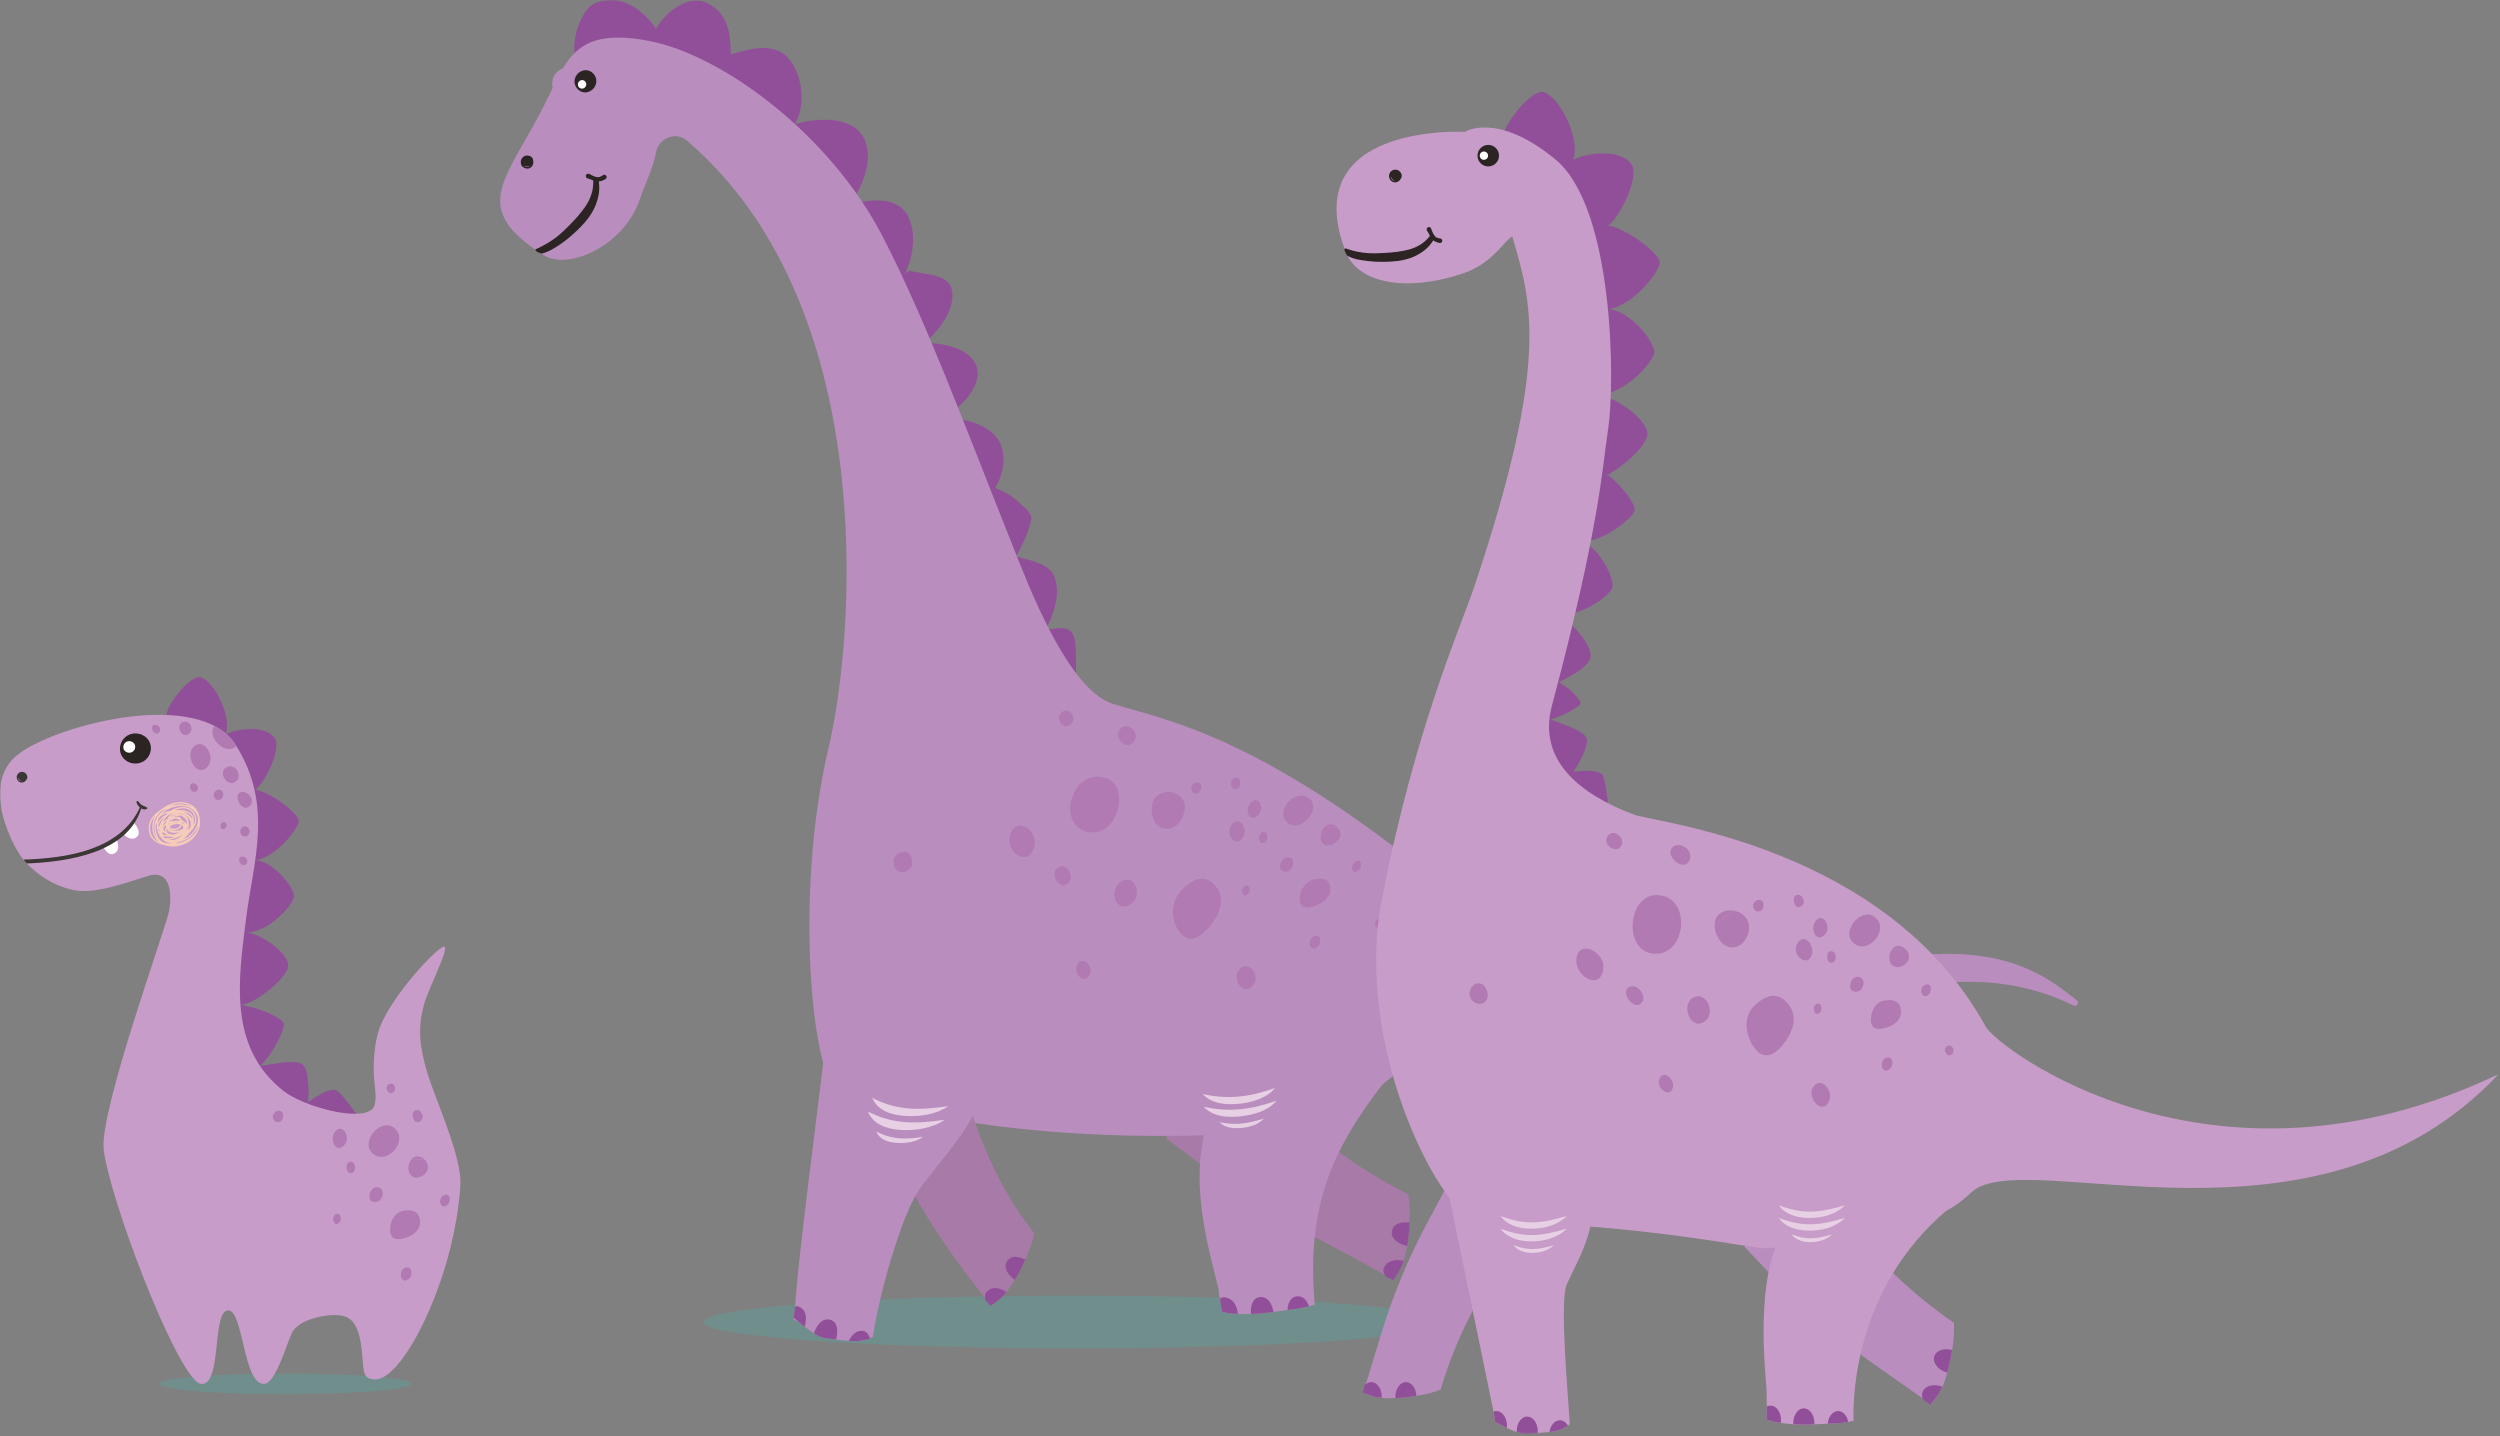 <svg width="813" height="467" viewBox="0 0 813 467" fill="none" xmlns="http://www.w3.org/2000/svg">
<rect x="0" y="0" width="813" height="467" fill="#808080" stroke="none"/>
<g clip-path="url(#clip0_1022_144)">
<path d="M638.819 345.68C629.449 345.37 620.219 345.15 610.849 345.49C609.279 345.55 609.279 346.71 610.849 346.77C620.219 347.11 629.439 346.89 638.819 346.58C639.929 346.54 639.929 345.71 638.819 345.68Z" fill="#9DD2CF"/>
<mask id="mask0_1022_144" style="mask-type:luminance" maskUnits="userSpaceOnUse" x="0" y="0" width="813" height="467">
<path d="M812.53 0H0V466.37H812.53V0Z" fill="white"/>
</mask>
<g mask="url(#mask0_1022_144)">
<path opacity="0.3" d="M92.791 453.39C115.391 453.39 133.721 451.88 133.721 450.02C133.721 448.16 115.391 446.65 92.791 446.65C70.191 446.65 51.861 448.16 51.861 450.02C51.861 451.88 70.191 453.39 92.791 453.39Z" fill="#4CB2A9"/>
<path d="M109.45 354.61C107.51 353.75 103.62 355.9 100.17 358.49C100.6 355.25 100.39 347.91 98.44 346.19C96.5 344.46 89.16 345.97 84.63 346.62C88.95 342.52 93.05 334.1 92.18 332.59C91.32 331.08 86.14 328.27 78.37 326.76C82.9 326.54 92.83 318.56 93.69 314.46C94.55 310.36 84.63 303.45 80.09 303.24C87.43 303.24 95.41 294.17 95.63 291.58C95.85 288.99 89.37 280.36 83.11 279.71C89.37 279.06 97.14 269.57 97.14 266.98C97.14 264.39 87.43 257.27 82.89 256.84C85.91 255.11 91.31 244.11 89.58 240.44C88.15 237.41 81.59 235.48 73.39 238.71C75.33 233.75 70.58 222.74 65.62 220.36C62.29 218.77 54.18 229.21 54.18 232.45C54.18 232.45 82.02 241.52 78.79 273.03C75.55 304.54 68.82 347.37 90.88 357.64C106.64 364.98 115.92 362.39 115.92 362.39C114.84 360.66 110.69 355.17 109.44 354.62H109.45V354.61Z" fill="#914F99"/>
<path d="M6.12 245.11C19.36 235.33 64.99 223.83 76.63 242.23C89 261.8 82.43 279.88 80.09 298.23C77.5 318.56 74.08 340.56 92.24 354.81C98.51 359.73 116.63 364.83 121.06 360.68C122.58 359.26 122.16 355.33 121.81 352.46C121.14 347.05 121.61 339.16 123.54 334.06C127.56 323.4 143.07 307.05 144.54 307.86C146.01 308.67 139.36 321.39 137.92 326.57C135.73 334.46 136.53 340.35 138.75 348.18C140.55 354.53 146.27 367.29 148.67 377.14C149.42 380.24 149.85 383.05 149.72 385.28C147.99 414.92 131.34 448.59 122.09 448.59C118.64 448.59 118.35 446.86 118.06 443.7C117.63 438.93 117.43 429.92 112.31 428.16C107.94 426.65 98.03 428.71 95.33 432.77C93.6 435.36 89.86 450.04 85.83 450.04C78.92 450.04 79.21 425.58 74.03 426.15C68.85 426.73 72.3 450.61 65.4 450.04C58.84 449.49 38.54 398.11 34.28 377.15C34.05 376.03 33.87 375 33.74 374.07C32.02 361.82 54.17 301.26 55.04 296.08C55.9 290.9 55.62 282.55 48.13 284.86C40.82 287.11 30.57 290.9 23.96 289.46C17.34 288.02 12.74 284.86 8.42 280.54C4.67 276.79 -7.12 254.93 6.12 245.14V245.11Z" fill="#C89CC8"/>
<path d="M7.26 251.01C6.51 250.96 5.85 251.38 5.56 252.07C5.26 252.79 5.46 253.59 6.05 254.11C6.34 254.36 6.7 254.49 7.07 254.49C7.37 254.49 7.67 254.41 7.94 254.24C8.22 254.07 8.43 253.83 8.58 253.57C8.83 253.28 8.94 252.91 8.88 252.5C8.79 251.83 8.19 251.07 7.26 251.01ZM6.34 253.78C6 253.49 5.87 253.13 5.86 252.8C5.97 253.13 6.17 253.45 6.44 253.69C6.65 253.87 6.88 254 7.12 254.06C6.87 254.06 6.59 254 6.35 253.78H6.34Z" fill="#3B3735"/>
<path d="M65.04 267.37C65.06 266.57 64.96 265.85 64.74 265.2C64.74 265.17 64.74 265.13 64.72 265.1C64.26 263.1 62.69 261.61 60.41 261.03C58.17 260.46 55.24 261.17 52.93 262.83C52.69 263.01 52.45 263.19 52.23 263.38C50.04 264.7 48.46 266.68 48.37 269.01C48.29 271.23 49.2 272.94 51.01 273.96C51.71 274.36 52.53 274.64 53.4 274.8C54.26 275.12 55.2 275.28 56.18 275.28C57.67 275.28 59.24 274.91 60.65 274.17C62.36 273.27 63.63 271.95 64.35 270.37C64.84 269.46 65.08 268.46 65.03 267.42V267.38H65.04V267.37ZM64.42 266.15C64.49 268.13 63.44 270.25 61.53 271.85C61.01 272.29 60.28 272.67 59.47 272.98C59.92 272.64 60.34 272.27 60.7 271.89C60.98 271.59 61.23 271.29 61.44 270.99C63.35 269.22 64.2 267.17 63.7 265.49C63.07 263.33 61.23 262.21 58.78 262.48C57.68 262.6 56.52 263.02 55.5 263.65C54.38 263.85 53.31 264.2 52.47 264.72C53.96 263.25 56.14 262.29 58.29 262.12C60.83 261.92 63.64 262.91 64.41 266.16H64.42V266.15ZM52.04 268.06C51.93 268.36 51.84 268.68 51.79 269.01C51.67 268.84 51.57 268.67 51.49 268.49C51.54 268.24 51.61 267.99 51.71 267.75C52 267.06 52.54 266.42 53.23 265.9C53.18 265.99 53.12 266.08 53.08 266.18C52.64 266.76 52.28 267.4 52.04 268.06ZM52.55 267.94C52.55 267.94 52.55 268.05 52.55 268.1V268.18C52.49 268.3 52.44 268.42 52.4 268.54C52.3 268.83 52.23 269.15 52.2 269.47C52.2 269.47 52.2 269.47 52.19 269.47C52.23 269.07 52.32 268.65 52.48 268.22C52.51 268.13 52.55 268.05 52.58 267.96H52.56L52.55 267.94ZM62.95 267.34C63.02 266.97 63.03 266.6 62.99 266.25C62.88 265.31 62.29 264.09 60.12 263.63C59.23 263.44 58.02 263.38 56.76 263.49C57.44 263.19 58.15 262.99 58.84 262.91C59.91 262.79 62.47 262.81 63.3 265.61C63.56 266.5 63.4 267.52 62.85 268.54C62.92 268.39 62.96 268.24 62.99 268.09C63.03 267.84 63.01 267.6 62.96 267.35H62.95V267.34ZM62.26 269.4C62.36 269.29 62.45 269.18 62.53 269.07C62.44 269.21 62.34 269.35 62.23 269.49C62.23 269.46 62.25 269.43 62.26 269.39V269.4ZM62.19 266.64C62.19 266.64 62.18 266.61 62.17 266.6C62.32 266.84 62.44 267.09 62.5 267.33C62.48 267.41 62.46 267.5 62.44 267.58C62.4 267.26 62.31 266.94 62.18 266.64H62.19ZM59.73 263.99C59.84 264.01 59.94 264.03 60.03 264.05C61.57 264.37 62.43 265.13 62.56 266.3C62.56 266.34 62.56 266.39 62.57 266.44C61.94 265.38 60.71 264.45 59.72 264H59.73V263.99ZM58.87 264.14C58.48 264.07 58.07 264.03 57.64 264.03H57.44C57.91 263.99 58.39 264.02 58.87 264.14ZM57.63 264.46C59.63 264.46 61.15 265.32 61.78 266.81C62.04 267.43 62.1 268.11 61.96 268.8C61.85 269.01 61.73 269.23 61.6 269.44C61.44 269.6 61.25 269.75 61.05 269.91C61.49 268.79 61.45 267.88 61.24 267.18C61.19 265.9 60.52 265.08 59.31 264.86C59.2 264.84 59.09 264.83 58.97 264.82C58.11 264.47 57.14 264.39 56.29 264.65C55.44 264.91 54.82 265.45 54.48 266.21C53.94 266.57 53.46 266.97 53.08 267.39C53.17 267.03 53.31 266.68 53.49 266.35C53.92 265.81 54.43 265.33 55 264.95C55.82 264.64 56.73 264.47 57.64 264.47H57.63V264.46ZM59.77 267.17C59.69 267.09 59.61 267 59.52 266.92C59.34 266.76 59.14 266.6 58.91 266.46C58.9 266.43 58.89 266.4 58.88 266.37C58.8 265.98 58.55 265.72 58.17 265.63C57.83 265.54 57.4 265.59 56.96 265.71C56.82 265.69 56.68 265.67 56.55 265.66C57.36 265.37 58.18 265.21 58.88 265.25C59.38 265.46 59.84 265.78 60.19 266.18C60.48 266.5 60.68 266.87 60.81 267.26V267.43C60.81 267.61 60.77 267.79 60.7 267.97C60.55 267.69 60.28 267.39 59.77 267.16V267.17ZM59.95 268.27C59.95 268.27 59.95 268.26 59.94 268.25C59.8 268.02 59.57 267.86 59.27 267.74C59.23 267.7 59.18 267.67 59.13 267.63V267.48C59.26 267.52 59.38 267.57 59.5 267.63C59.57 267.66 59.63 267.7 59.69 267.74C59.8 267.9 59.9 268.08 59.96 268.27H59.95ZM55.51 266.23C55.61 266.19 55.72 266.16 55.84 266.13C55.47 266.3 55.14 266.49 54.88 266.65C55.05 266.46 55.26 266.32 55.51 266.22V266.23ZM55.32 265.73C55.61 265.43 55.97 265.21 56.41 265.07C56.71 264.98 57.03 264.93 57.35 264.93H57.5C56.77 265.08 56.02 265.36 55.31 265.72H55.32V265.73ZM57.01 266.14C57.55 266.24 58.09 266.46 58.55 266.74C58.57 266.8 58.58 266.86 58.6 266.92H58.44C57.92 266.86 57.34 266.88 56.77 266.95C56.08 266.93 55.38 267.04 54.8 267.23C55.12 266.98 56.13 266.41 57.02 266.15H57.01V266.14ZM57.94 267.54C57.29 267.54 56.63 267.64 56.17 267.78C56.57 267.62 56.99 267.5 57.41 267.42C57.59 267.45 57.77 267.49 57.94 267.53V267.54ZM55.39 267.68C55.13 267.82 54.89 267.98 54.67 268.16C54.65 268.09 54.64 268.02 54.62 267.95C54.86 267.85 55.11 267.76 55.38 267.68H55.39ZM55.21 268.3C55.08 268.4 54.96 268.5 54.86 268.6C54.86 268.6 54.86 268.6 54.86 268.58C54.97 268.48 55.09 268.39 55.22 268.3H55.21ZM55.94 268.34C56.43 268.06 57.73 267.88 58.65 268.03C58.57 268.43 58.38 268.76 58.08 269.02C57.43 269.58 56.34 269.67 55.54 269.24C55.42 269.17 55.27 269.07 55.13 268.94C55.3 268.75 55.58 268.55 55.94 268.34ZM60.61 269.6C60.63 269.51 60.65 269.42 60.67 269.33C60.77 269.11 60.83 268.88 60.85 268.67C60.89 268.61 60.92 268.55 60.96 268.49C60.92 268.98 60.79 269.49 60.56 270.02C60.49 270.17 60.41 270.31 60.32 270.46C60.29 270.48 60.26 270.5 60.23 270.52C60.4 270.25 60.53 269.95 60.62 269.61H60.61V269.6ZM54.59 268.97C54.56 269.03 54.54 269.09 54.52 269.15C54.5 269.1 54.49 269.05 54.47 269C54.49 268.97 54.51 268.95 54.53 268.92H54.54C54.54 268.92 54.57 268.95 54.58 268.97H54.59ZM53.9 270.7C53.53 270.34 53.24 269.89 53.08 269.33C53.22 269.04 53.39 268.76 53.6 268.51C53.7 268.43 53.82 268.35 53.95 268.28C53.95 268.51 53.97 268.72 54.01 268.92C53.68 269.48 53.64 270.09 53.89 270.7H53.9ZM54 267.59C54 267.59 53.9 267.65 53.86 267.69C53.66 267.84 53.47 268.02 53.3 268.21C53.17 268.32 53.05 268.43 52.96 268.54V268.29C53.22 267.83 53.65 267.37 54.19 266.95C54.11 267.14 54.05 267.35 54.01 267.59H54ZM53.94 264.96C52.73 265.6 51.77 266.52 51.32 267.58C51.31 267.61 51.29 267.64 51.28 267.67C51.21 266.85 51.48 266.14 52.1 265.56C52.73 264.97 53.64 264.56 54.64 264.29C54.39 264.5 54.16 264.72 53.94 264.96ZM51.86 270.84C51.6 270.3 51.46 269.77 51.44 269.25C51.53 269.37 51.62 269.5 51.73 269.61C51.71 270.02 51.76 270.44 51.87 270.84H51.86ZM52.95 270.14C52.95 270.14 52.88 270.09 52.84 270.06C52.84 270.03 52.85 270 52.86 269.96C52.89 270.02 52.92 270.08 52.95 270.14ZM52.77 270.54C53.03 270.72 53.31 270.9 53.62 271.06C53.65 271.08 53.69 271.1 53.72 271.11C53.99 271.35 54.29 271.55 54.6 271.71C53.82 271.69 53.14 271.49 52.79 271.12C52.79 271.09 52.79 271.06 52.78 271.03C52.76 270.87 52.76 270.7 52.78 270.54H52.77ZM55.54 272.08C55.65 272.1 55.75 272.12 55.87 272.13C55.91 272.13 55.94 272.14 55.98 272.15C56.21 272.19 56.44 272.21 56.68 272.21C55.72 272.52 54.81 272.67 54.15 272.55C54.05 272.53 53.95 272.59 53.91 272.68C53.63 272.53 53.39 272.35 53.17 272.16C53.09 272.04 53.02 271.9 52.96 271.76C53.63 272.11 54.59 272.19 55.54 272.07V272.08ZM56.42 271.46C55.84 271.42 55.21 271.27 54.57 271.02C54.2 270.5 54.08 270 54.21 269.53C54.4 269.93 54.67 270.19 54.92 270.37C55.86 271.02 57.27 270.9 58.43 270.47C58.08 270.69 57.71 270.89 57.41 271.04L57.26 271.12C56.99 271.26 56.7 271.38 56.4 271.47H56.42V271.46ZM59.14 270.51C59.14 270.51 59.11 270.55 59.09 270.57C58.76 270.83 58.39 271.06 58.04 271.23C57.97 271.27 57.89 271.3 57.81 271.32C58.23 271.1 58.72 270.83 59.14 270.51ZM58.87 269.81C58.73 269.88 58.58 269.95 58.44 270.01C58.03 270.1 57.57 270.14 57.15 270.14C56.02 270.13 55.05 269.81 54.95 269.42V269.35C55.07 269.46 55.21 269.55 55.36 269.63C56.32 270.15 57.59 270.04 58.38 269.36C58.64 269.14 58.96 268.76 59.09 268.16C59.43 268.48 59.6 268.89 59.59 269.38C59.38 269.54 59.14 269.68 58.88 269.82H58.87V269.81ZM60.3 261.45C61.17 261.67 61.92 262.03 62.54 262.5C61.59 261.95 60.39 261.63 58.98 261.59H58.64C57.38 261.59 56.08 261.8 54.84 262.2C56.68 261.34 58.68 261.04 60.29 261.45H60.3ZM52.36 263.84C52.94 263.48 53.57 263.16 54.23 262.9C51.8 264.24 50 266.54 50.19 269.28C50.29 270.76 50.64 271.84 51.09 272.63C50.36 271.68 49.82 270.29 49.97 268.25C50.08 266.69 50.94 265.13 52.36 263.85V263.84ZM51.23 273.59C49.57 272.65 48.74 271.07 48.81 269.02C48.86 267.61 49.53 266.33 50.58 265.25C49.97 266.19 49.61 267.2 49.54 268.21C49.33 271.15 50.47 272.84 51.63 273.79C51.49 273.72 51.36 273.66 51.23 273.58V273.59ZM53.38 274.04C51.75 273.46 50.8 271.8 50.62 269.25C50.57 268.59 50.65 267.96 50.84 267.36C50.84 267.55 50.85 267.75 50.88 267.95C50.91 268.15 50.97 268.34 51.05 268.54C50.88 269.71 51.21 271.26 52.94 273.07C53.59 273.74 54.41 274.09 55.35 274.1C55.59 274.12 55.85 274.13 56.11 274.12C55.17 274.34 54.22 274.35 53.38 274.05V274.04ZM54.73 273.03C56.07 273 57.9 272.33 59.47 271.47C58.81 272.1 57.96 272.65 57.07 272.98C56.22 273.19 55.42 273.21 54.74 273.03H54.73ZM59.45 272.44C59.37 272.5 59.28 272.56 59.2 272.62C59.27 272.57 59.34 272.52 59.42 272.46C59.42 272.46 59.44 272.45 59.46 272.44H59.45ZM58.16 273.29C58.07 273.34 57.98 273.4 57.89 273.45H57.85C57.95 273.4 58.06 273.34 58.16 273.28V273.29ZM57.45 274.76C58.42 274.58 59.39 274.28 60.29 273.87C59.38 274.32 58.41 274.62 57.45 274.76ZM63.97 270.16C63.45 271.13 62.61 272 61.48 272.73C60.06 273.65 58.33 274.22 56.63 274.43C57.12 274.29 57.6 274.09 58.06 273.85C59.5 273.53 60.92 272.92 61.81 272.18C63.12 271.08 64.05 269.74 64.52 268.35C64.42 268.98 64.24 269.59 63.98 270.16H63.97Z" fill="#F7CDBA"/>
<path d="M33.57 275.29C34.22 276.8 35.59 278.19 36.92 277.66C39.08 276.8 38.47 274.38 37.89 272.74C36.89 273.72 35.3 274.32 33.57 275.29Z" fill="white"/>
<path d="M62.98 242.82C59.93 245.61 64.01 253.61 67.72 249.04C70.09 246.11 66.42 239.68 62.98 242.82Z" fill="#B17AB2"/>
<path d="M74.04 249.36C70.37 250.71 73.87 256.34 76.71 254.15C78.99 252.4 76.73 248.37 74.04 249.36Z" fill="#B17AB2"/>
<path d="M59.68 234.73C56.77 235.53 58.91 240.67 61.58 238.51C63.22 237.18 61.72 234.17 59.68 234.73Z" fill="#B17AB2"/>
<path d="M77.671 257.98C76.141 259.64 78.961 264.49 81.321 262C83.541 259.66 79.301 256.21 77.671 257.98Z" fill="#B17AB2"/>
<path d="M71.46 256.83C71.09 256.74 70.76 256.8 70.47 256.95C69.35 257.55 69.04 259.64 70.6 260.07C72.67 260.65 73.45 257.29 71.46 256.82V256.83Z" fill="#B17AB2"/>
<path d="M80.531 269.05C79.631 268.37 78.791 268.78 78.391 269.49C77.991 270.19 78.011 271.19 78.801 271.72C80.561 272.91 82.121 270.25 80.531 269.05Z" fill="#B17AB2"/>
<path d="M79.03 278.54C78.8 278.52 78.54 278.55 78.28 278.66C77.09 279.16 78.18 281.76 79.5 281.31C81.13 280.75 80.4 278.67 79.03 278.54Z" fill="#B17AB2"/>
<path d="M50.691 235.72C50.461 235.7 50.2 235.73 49.941 235.84C48.751 236.34 49.84 238.94 51.16 238.49C52.791 237.93 52.06 235.85 50.691 235.72Z" fill="#B17AB2"/>
<path d="M63.05 254.73C62.511 254.67 62.17 254.85 61.971 255.15C61.461 255.94 62.071 257.55 63.24 257.49C64.971 257.4 64.611 254.92 63.041 254.73H63.05Z" fill="#B17AB2"/>
<path d="M72.089 267.71C72.089 267.71 72.039 267.76 72.009 267.79C71.119 268.75 72.219 270.37 73.309 269.3C74.289 268.34 73.289 266.61 72.089 267.72V267.71Z" fill="#B17AB2"/>
<path d="M40.15 271.21C41.19 272.48 43.13 273.25 44.26 272.37C46.09 270.94 44.61 268.98 43.6 267.56C42.91 268.78 41.55 269.79 40.16 271.2H40.15V271.21Z" fill="white"/>
<path d="M88.76 362.76C88.46 364.24 90.049 365.63 91.359 364.58C91.51 364.46 91.639 364.3 91.749 364.11C92.159 363.39 92.29 362.27 91.799 361.71C90.799 360.56 89.019 361.48 88.76 362.76Z" fill="#B17AB2"/>
<path d="M121.85 375.6C126.29 378.35 132.11 371.43 128.96 367.57C124.45 362.03 116.01 371.99 121.85 375.6Z" fill="#B17AB2"/>
<path d="M135.341 376.09C134.691 376.18 134.141 376.58 133.721 377.12H138.131C137.391 376.38 136.361 375.94 135.341 376.09Z" fill="#B17AB2"/>
<path d="M108.74 368.31C107.15 370.71 109.28 375.36 112.03 372.31C114.34 369.75 111.12 364.72 108.74 368.31Z" fill="#B17AB2"/>
<path d="M134.84 361.19C133.35 362.13 134.71 366.35 136.86 364.52C138.42 363.19 136.59 360.09 134.84 361.19Z" fill="#B17AB2"/>
<path d="M126.741 352.44C124.701 353.02 126.111 356.45 127.831 355.3C129.091 354.46 128.391 351.96 126.741 352.44Z" fill="#B17AB2"/>
<path d="M69.721 236.07C69.601 236.23 69.481 236.41 69.381 236.61C67.591 240.29 73.551 245.75 76.811 242.72C76.841 242.7 76.851 242.67 76.881 242.65C76.801 242.51 76.711 242.38 76.631 242.24C74.961 239.6 72.591 237.58 69.721 236.08V236.07Z" fill="#B17AB2"/>
<path d="M46.291 261.89C45.701 261.58 45.361 261.04 44.931 260.56C44.751 260.35 44.371 260.51 44.381 260.79C44.411 261.38 44.881 262.09 45.491 262.59C39.121 276.6 21.471 279.1 7.611 279.55C7.911 279.94 8.191 280.26 8.441 280.51L8.731 280.8C22.041 280.26 41.481 277.46 45.921 262.9C46.561 263.28 47.271 263.4 47.831 262.99C47.931 262.92 47.981 262.76 47.871 262.67C47.411 262.28 46.821 262.18 46.291 261.9V261.89Z" fill="#3B3735"/>
<path d="M48.891 244.6C48.161 247.33 45.481 248.82 42.761 248.15C40.041 247.48 38.451 244.94 39.191 242.21C39.921 239.48 42.601 237.99 45.321 238.66C48.041 239.33 49.631 241.87 48.891 244.6Z" fill="#2B2422"/>
<path d="M43.9 243.37C43.62 244.42 42.59 244.99 41.54 244.73C40.49 244.47 39.88 243.49 40.17 242.45C40.45 241.4 41.48 240.83 42.53 241.09C43.58 241.35 44.19 242.32 43.9 243.37Z" fill="white"/>
<path d="M133.52 382.08C135 383.78 137.66 382.77 138.72 381.08C139.59 379.69 139.13 378.13 138.13 377.12H133.72C132.67 378.48 132.43 380.82 133.52 382.08Z" fill="#B17AB2"/>
<path d="M122.65 386.08C119.91 385.95 118.8 391.38 122.39 390.87C124.74 390.54 125.45 386.21 122.65 386.08Z" fill="#B17AB2"/>
<path d="M131.17 393.75C128.42 394.24 126.95 396.98 126.85 399.66C126.72 403.29 129.29 403.47 132.16 402.45C134.8 401.51 137 399.7 136.54 396.61C136.11 393.72 133.74 393.3 131.16 393.75H131.17Z" fill="#B17AB2"/>
<path d="M144.31 388.73C142.03 389.85 143.41 393.67 145.46 391.87C146.8 390.69 146.5 387.66 144.31 388.73Z" fill="#B17AB2"/>
<path d="M109 395.04C107.59 396.1 108.68 399.22 110.34 397.6C111.43 396.53 110.67 393.78 109 395.04Z" fill="#B17AB2"/>
<path d="M131.719 412.28C129.509 413.12 130.119 417.92 132.849 415.99C134.429 414.87 134.089 411.38 131.719 412.28Z" fill="#B17AB2"/>
<path d="M113.921 377.77C111.971 377.9 112.461 382.42 114.621 381.37C116.021 380.7 115.621 377.66 113.921 377.77Z" fill="#B17AB2"/>
<path opacity="0.3" d="M349.3 438.51C415.88 438.51 469.85 434.66 469.85 429.92C469.85 425.18 415.88 421.33 349.3 421.33C282.72 421.33 228.75 425.18 228.75 429.92C228.75 434.66 282.72 438.51 349.3 438.51Z" fill="#4CB2A9"/>
<path d="M340.04 204.61C342.7 200 344.86 193.22 343.06 188.02C341.26 182.82 334.77 182.37 330.48 180.96C332.48 177.1 334.41 173.51 335.36 169.05C335.55 168.17 335.01 166.9 334.1 165.94C333.19 164.99 331.35 163.32 330.19 162.36C329.71 161.96 328.87 161.34 328.53 161.1C328.19 160.86 328.4 161 328.21 160.87C328.02 160.74 327.75 160.59 327.58 160.5C326.63 160.01 324.98 159.27 324.22 158.91C323.46 158.55 323.06 158.36 322.63 158.16C322.2 157.95 321.99 157.86 321.81 157.77C321.63 157.68 321.77 157.75 321.75 157.74C320.4 157.38 319.32 156.77 318.23 155.93C317.8 156.42 317.05 156.1 316.82 157.1C321.49 166.53 329.25 191.98 332.6 198.23C338.95 210.09 341.42 213.75 349.93 219.42C349.84 216.13 350.2 208.69 348.98 206.38C347.09 202.79 342.71 204.87 340.02 204.62H340.04V204.61Z" fill="#914F99"/>
<path d="M248.89 38.44C259.01 50.34 276.39 79.85 288.74 94.01C289.88 94.03 290.64 93.12 291.51 92.64C291.93 92.41 292.5 92.27 292.8 91.79C296.43 86.05 298.74 76.69 295.12 70.02C291.5 63.35 281.24 64.83 275.6 67C280.48 61.83 284.84 50.6 280.36 43.97C275.87 37.34 264.55 38.56 258.4 40.39C262.06 34.89 261.26 24.38 256.36 18.9C251.46 13.42 243.09 16.07 237.7 17.68C237.47 11.13 237.12 4.45 229.74 0.88C223.64 -2.07 216.02 4.4 213.36 9.34C208.91 3.09 202.1 -2.13 193.87 0.88C188.35 2.9 185.23 15.34 187.47 19.03C212.44 12.87 229.93 16.16 248.88 38.45H248.89V38.44Z" fill="#914F99"/>
<path d="M295.781 87.97C292.951 89.85 290.381 91.68 287.631 93.43C290.281 98.05 291.761 101 293.341 106.48C298.971 126.03 303.131 146.62 312.991 164.93C313.881 164.88 315.451 165.27 316.161 165.28C316.871 165.29 317.371 165.85 317.841 165.49C323.441 161.18 327.971 152.78 325.781 145.46C323.591 138.14 313.021 135.58 306.401 136.18C311.481 133.5 319.451 126.03 317.671 119.51C315.901 112.99 305.851 111.47 300.571 111.47C305.231 107.99 311.431 99.72 309.321 93.49C307.751 88.86 299.361 89.2 295.771 87.96H295.781V87.97Z" fill="#914F99"/>
<path d="M379.26 370.27C383.26 373.15 388.91 377.56 392.5 380.12C406.09 389.79 417.86 397.26 432.68 405C438.59 408.09 446.94 412.66 453.18 416.16C454.24 414.68 455.24 413.24 455.91 411.54C457.26 408.12 457.82 404.48 458.17 400.85C458.58 396.61 458.53 392.72 458 388.4C435.76 377.06 415.99 361.75 404.54 340.02C390.45 313.26 381.24 359.61 379.25 370.26H379.26V370.27Z" fill="#A87AA7"/>
<path d="M455.931 411.56C456.151 411.07 456.341 410.51 456.441 410.05C456.461 409.94 456.191 409.95 456.081 409.93C453.661 409.54 450.861 409.93 450.001 412.48C449.631 413.59 450.211 414.23 450.631 415.12C451.481 415.51 452.301 415.91 453.141 416.3C454.171 414.77 455.191 413.23 455.931 411.54V411.56Z" fill="#914F99"/>
<path d="M458.18 400.88C458.31 399.63 458.36 398.75 458.4 397.55C456.2 397.41 453.23 397.56 452.67 400.23C452.12 402.9 454.89 404.46 457.1 405.08C457.23 405.12 457.57 405.28 457.6 405.14C457.88 403.89 458.04 402.14 458.17 400.89H458.18V400.88Z" fill="#914F99"/>
<path d="M675.391 325.33C663.941 316.16 647.961 304.03 603.751 313.83C549.291 328.52 487.331 303.56 483.171 299.91C414.101 239.23 379.061 234.34 361.921 228.9C347.061 224.18 334.121 189.48 329.401 177.67C313.751 138.48 301.201 104.31 287.011 76.85C269.901 43.74 235.081 18.01 211.271 13.35C187.461 8.7 184.461 19.1 177.971 32.27C165.011 58.56 151.761 67.12 176.841 83.01C184.781 88.04 203.171 79.95 208.181 64.48C210.281 58.68 212.491 54.15 213.311 49.59C214.131 45.03 219.661 42.58 223.261 45.64C285.431 98.6 278.611 204.52 269.331 243.78C258.141 291.16 264.071 352.43 273.081 355.29C312.531 367.8 355.501 369.85 385.821 369.33C416.151 368.81 415.661 365.88 441.931 355.62C450.421 352.3 443.321 357.61 461.291 343.35C491.051 319.74 533.291 358.35 610.371 324.75C610.321 324.66 642.081 311.12 674.301 326.97C675.381 327.5 676.321 326.07 675.381 325.32H675.391V325.33Z" fill="#BA8DBF"/>
<path d="M280.221 352.16C282.471 356.4 285.201 363.15 286.901 367.1C293.331 382.01 299.541 393.57 308.851 406.84C312.561 412.13 317.941 419.19 322.261 424.56C323.701 423.57 325.081 422.63 326.281 421.34C328.681 418.73 330.451 415.66 332.061 412.51C333.951 408.83 335.301 405.19 336.411 401.15C319.891 380.24 312.961 355.53 308.361 330.04C302.701 298.65 284.801 341.62 280.221 352.17V352.16Z" fill="#A87AA7"/>
<path d="M269.91 435.35C272.35 435.61 275.02 436.12 277.43 436.14C279.84 436.16 281.45 436.05 283.87 434.71C285.69 421.74 293.28 394.11 299.65 385.79C313.18 368.11 322.17 360.5 320.42 340.64C318.67 320.78 310.47 294.02 296.95 299.58C283.43 305.15 272.63 311.96 267.91 344.11C265.51 363.84 259.85 407.52 258.79 421.78C257.74 436.04 258.74 420.51 258.07 429.09C261.03 430.33 263.69 433.63 267.14 434.86C267.98 435.16 268.99 435.25 269.91 435.35Z" fill="#BA8DBF"/>
<path d="M427.501 320.68C414.701 302.75 404.051 313.88 390.361 322.62C380.681 333.51 379.951 344.22 383.281 358.72C383.511 359.71 393.961 361.79 393.471 363.06C386.671 380.75 391.631 400.82 395.591 416.49C397.081 422.38 395.871 418.57 396.651 422.08C397.171 424.43 396.991 424.49 397.441 426.62C397.961 426.67 398.551 426.88 399.111 426.96C401.411 427.26 403.751 427.37 406.061 427.32C410.831 427.23 415.521 426.41 420.211 425.81C422.741 425.49 425.191 424.89 427.521 424.33C425.161 394.74 431.161 376 450.631 351.31C459.031 340.67 431.881 326.78 427.521 320.67H427.501V320.68Z" fill="#BA8DBF"/>
<path d="M195.42 19.25C197.87 22.07 197.53 26.11 194.78 28.59C192.03 31.08 188.07 30.94 185.62 28.12C183.17 25.3 183.52 21.26 186.26 18.78C189.01 16.29 192.97 16.43 195.42 19.25Z" fill="#BA8DBF"/>
<path d="M189.83 24.65C192 27.16 192.77 31.05 190.11 33.47C187.44 35.88 183.73 34.64 181.56 32.13C179.39 29.63 178.62 25.72 181.29 23.31C183.96 20.9 187.66 22.14 189.84 24.65H189.83Z" fill="#BA8DBF"/>
<path d="M194.521 58.1C194.671 58.43 194.671 58.74 194.741 59.14C194.811 59.54 194.811 59.7 194.851 60.25C194.891 60.8 194.901 61.68 194.821 62.39C194.651 63.81 194.271 65.26 193.731 66.63C193.601 66.97 193.471 67.28 193.291 67.64C193.111 68 193.041 68.17 192.781 68.65C192.521 69.12 192.041 69.9 191.651 70.44C191.261 70.98 190.801 71.6 190.351 72.12C189.901 72.64 189.421 73.17 188.941 73.68C187.971 74.69 187.001 75.59 185.921 76.54C185.721 76.72 185.431 76.97 185.151 77.2C184.871 77.43 184.711 77.57 184.311 77.89C183.911 78.21 183.181 78.76 182.661 79.12C180.591 80.52 178.811 81.75 176.281 82.46C176.561 82.38 176.191 82.49 176.281 82.46C176.001 82.54 174.221 81.78 174.131 81.41C174.041 81.05 174.491 80.98 174.571 80.9C174.651 80.82 174.591 80.88 174.601 80.88C176.941 79.82 179.121 78.53 181.141 76.98C181.641 76.59 182.211 76.09 182.581 75.75C182.951 75.41 183.011 75.35 183.321 75.06C183.631 74.77 183.701 74.69 184.061 74.34C184.421 73.99 185.011 73.41 185.441 72.97C185.871 72.53 186.361 72.03 186.781 71.56C187.641 70.63 188.501 69.65 189.271 68.64C190.041 67.64 190.761 66.63 191.341 65.52C191.921 64.41 192.331 63.29 192.631 62.08C192.701 61.78 192.721 61.47 192.781 61.17C192.841 60.87 192.851 60.55 192.881 60.25C192.911 59.95 192.931 59.61 192.921 59.32C192.911 59.03 192.901 58.63 192.931 58.4C192.961 58.17 192.911 58.5 192.961 58.22C193.011 57.94 193.511 57.47 193.881 57.58C194.261 57.69 194.371 57.76 194.521 58.09V58.1Z" fill="#2B2422"/>
<path d="M191.661 56.58C192.041 56.81 192.481 57.03 192.871 57.2C193.261 57.37 193.661 57.51 194.031 57.59C194.401 57.68 194.721 57.61 195.041 57.53C195.361 57.44 195.891 57.09 196.041 56.99C196.191 56.89 196.081 56.97 196.081 56.96C196.501 56.72 196.861 56.8 197.151 57.15C197.441 57.5 197.191 58.02 196.971 58.2C196.751 58.38 197.071 58.15 196.821 58.3C196.571 58.45 195.801 58.8 195.441 58.89C195.081 58.98 194.901 59.02 194.571 59.02C194.241 59.02 194.091 59.02 193.711 58.93C193.331 58.84 192.771 58.63 192.361 58.45C191.951 58.27 191.531 58.15 191.091 58.02C190.651 57.9 190.471 57.55 190.511 57.1C190.561 56.65 191.131 56.46 191.381 56.48C191.631 56.5 191.571 56.55 191.651 56.57C191.731 56.59 191.671 56.57 191.671 56.57H191.661V56.58Z" fill="#2B2422"/>
<path d="M261.579 431.44C261.669 431.21 261.829 430.92 261.879 430.68C262.379 428.29 262.159 425.81 259.659 424.87C259.229 424.71 258.989 424.85 258.579 424.83C258.429 426.09 258.269 427.32 258.109 428.57C259.269 429.52 260.409 430.49 261.589 431.43H261.579V431.44Z" fill="#914F99"/>
<path d="M267.21 434.89C268.03 435.15 269.12 435.26 269.86 435.34C270.61 435.42 271.18 435.58 271.77 435.54C271.99 435.54 272 435.06 272.04 434.88C272.52 432.74 272.46 429.72 269.84 429.15C267.21 428.58 265.58 431.16 264.78 433.3C264.75 433.39 264.64 433.58 264.73 433.63C265.46 434.07 266.4 434.63 267.22 434.89H267.21Z" fill="#914F99"/>
<path d="M277.45 436.16C279.38 436.2 281.13 435.91 282.97 435.29C282.49 434.17 282.1 433.04 280.68 432.82C278.49 432.48 276.95 434.22 276 436.05C276.47 436.09 276.97 436.15 277.44 436.16H277.45Z" fill="#914F99"/>
<path d="M399.111 426.96C400.241 427.14 401.361 427.23 402.501 427.28C402.491 426.99 402.501 426.65 402.441 426.37C401.931 423.95 400.601 422 398.011 421.88C397.421 421.85 397.181 422.11 396.701 422.29C396.951 423.73 397.191 425.14 397.431 426.57C397.981 426.72 398.551 426.86 399.111 426.95V426.96Z" fill="#914F99"/>
<path d="M414.1 426.66C414.09 426.53 414.1 426.32 414.07 426.2C413.57 424.05 412.35 421.58 409.8 421.82C407.25 422.06 406.7 424.72 406.79 426.88C406.79 427 406.86 427.19 406.87 427.3C409.3 427.22 411.69 426.98 414.1 426.66Z" fill="#914F99"/>
<path d="M420.211 425.8C422.081 425.55 423.911 425.24 425.751 424.76C424.951 423.08 423.931 421.32 421.741 421.56C419.551 421.8 418.761 424.01 418.701 426C419.201 425.95 419.711 425.87 420.211 425.8Z" fill="#914F99"/>
<path d="M326.28 421.35C326.64 420.98 327.02 420.55 327.26 420.17C327.32 420.08 327.08 420 326.99 419.94C324.97 418.73 322.44 418.21 320.8 420.18C320.09 421.03 320.35 421.83 320.4 422.77C321 423.41 321.56 424.04 322.15 424.68C323.59 423.65 325.03 422.61 326.27 421.35H326.28Z" fill="#914F99"/>
<path d="M332.051 412.54C332.611 411.46 332.971 410.69 333.441 409.63C331.531 408.72 328.931 407.93 327.521 410.09C326.111 412.25 327.881 414.59 329.621 415.94C329.721 416.02 329.961 416.28 330.041 416.16C330.731 415.13 331.501 413.62 332.061 412.54H332.051Z" fill="#914F99"/>
<path d="M391.09 355.77C399.67 357.69 406.41 356.7 414.64 353.83C411.83 357.23 406.98 358.54 402.84 358.95C398.7 359.36 394.03 358.98 391.09 355.77Z" fill="#E7D0E3"/>
<path d="M391.461 359.92C400.021 361.83 406.911 360.79 415.131 357.95C412.331 361.34 407.381 362.64 403.251 363.05C399.121 363.46 394.401 363.14 391.461 359.92Z" fill="#E7D0E3"/>
<path d="M396.59 364.95C401.84 366.02 406.01 365.4 411.05 363.72C409.3 365.74 406.32 366.55 403.8 366.8C401.28 367.05 398.41 366.85 396.58 364.95H396.59Z" fill="#E7D0E3"/>
<path d="M283.631 357.02C292.001 361.33 299.221 361.04 308.331 359.73C304.421 362.57 298.481 363.22 294.041 362.88C289.601 362.54 285.421 361.13 283.631 357.02Z" fill="#E7D0E3"/>
<path d="M282.221 361.47C290.681 365.78 298.011 365.47 307.191 364.15C303.271 367.02 297.071 367.79 292.641 367.45C288.211 367.1 283.931 365.59 282.221 361.48V361.47Z" fill="#E7D0E3"/>
<path d="M284.971 367.95C290.131 370.66 294.601 370.59 300.231 369.71C297.771 371.49 294.081 371.9 291.311 371.65C288.551 371.4 286.001 370.52 284.971 367.95Z" fill="#E7D0E3"/>
<path d="M170.16 51.01C169.41 51.67 169.2 52.45 169.44 53.39C169.68 54.33 170.72 54.82 171.43 54.84C172.14 54.86 172.33 54.64 172.72 54.36C173.11 54.07 173.2 53.8 173.34 53.4C173.48 52.99 173.49 52.72 173.39 52.24C173.29 51.76 173.37 51.45 172.76 50.99C172.16 50.53 170.9 50.36 170.16 51.01ZM171.48 54.32C171.15 54.27 170.54 54.19 170.3 53.82C170.59 54.06 171.21 54.11 171.5 54.16C171.79 54.21 172.36 53.93 172.36 53.98C172.36 54.03 171.81 54.37 171.48 54.32Z" fill="#2B2422"/>
<path d="M290.69 281.37C291.36 284.05 294.85 284.38 296.34 281.91C296.5 281.64 296.61 281.19 296.65 280.84C296.79 279.56 296.21 277.5 294.94 277.16C292.35 276.47 290.01 278.69 290.68 281.37H290.69Z" fill="#B17AB2"/>
<path d="M354.76 270.69C363.75 271.49 367.63 255.49 359.58 252.99C348.04 249.41 342.96 269.65 354.76 270.69Z" fill="#B17AB2"/>
<path d="M376.23 258.85C375.26 259.62 374.88 260.77 374.58 261.93C376.8 260.51 379.04 259.1 381.27 257.68C379.39 257.42 377.76 257.63 376.23 258.85Z" fill="#B17AB2"/>
<path d="M328.301 272.34C327.341 277.41 334.521 282.12 336.321 275.39C337.841 269.74 329.731 264.77 328.301 272.34Z" fill="#B17AB2"/>
<path d="M363.9 237.72C362.33 240.73 367.39 244.66 369.15 240.44C370.43 237.38 365.76 234.16 363.9 237.72Z" fill="#B17AB2"/>
<path d="M345.14 231.8C342.76 234.43 346.7 238.12 348.69 234.97C350.15 232.66 347.06 229.68 345.14 231.8Z" fill="#B17AB2"/>
<path d="M378.2 269.37C382.27 270.39 384.97 266.45 385.31 262.95C385.59 260.08 383.7 258.54 381.28 257.68C379.02 259.12 376.8 260.47 374.58 261.96C374.27 264.76 375.19 268.61 378.2 269.37Z" fill="#B17AB2"/>
<path d="M364.671 286.62C360.201 289.29 362.831 297.7 368.081 293.74C371.511 291.15 369.141 283.94 364.671 286.62Z" fill="#B17AB2"/>
<path d="M384.45 289.25C381.09 292.53 380.44 298.27 383.06 302.29C386.62 307.73 390.61 304.73 393.76 300.79C396.91 296.85 398.57 291.96 395.14 287.98C391.71 284.01 387.81 285.96 384.45 289.24V289.25Z" fill="#B17AB2"/>
<path d="M400.32 268.46C398.23 271.91 402.66 276.27 404.51 271.62C405.72 268.57 402.41 265.02 400.32 268.46Z" fill="#B17AB2"/>
<path d="M350.19 313.99C348.9 316.92 353.07 320.65 354.53 316.55C355.49 313.85 351.72 310.52 350.19 313.99Z" fill="#B17AB2"/>
<path d="M402.78 315.68C400.33 319.45 405.63 324.79 408.08 319.41C409.5 316.29 405.23 311.91 402.78 315.68Z" fill="#B17AB2"/>
<path d="M343.871 282.24C341.141 284.3 344.961 290.29 347.711 286.86C349.491 284.64 346.601 280.18 343.871 282.24Z" fill="#B17AB2"/>
<path d="M387.451 255.96C387.061 257.36 388.311 258.68 389.761 257.79C389.921 257.69 390.081 257.49 390.191 257.33C390.581 256.73 390.951 255.55 390.461 254.99C389.441 253.85 387.851 254.57 387.461 255.96H387.451Z" fill="#B17AB2"/>
<path d="M419.001 267.78C422.951 270.68 429.331 263.64 426.291 260.19C421.931 255.26 413.811 263.97 419.001 267.78Z" fill="#B17AB2"/>
<path d="M432.24 268.09C431.33 268.23 431.08 268.66 430.49 269.19C431.99 269.14 433.47 269.12 434.94 269.02C434.21 268.35 433.14 267.95 432.23 268.09H432.24Z" fill="#B17AB2"/>
<path d="M406.451 261.41C404.631 263.69 406.531 267.87 409.221 265.06C411.481 262.7 409.161 258.01 406.451 261.41Z" fill="#B17AB2"/>
<path d="M401.18 253.06C399.37 254.21 400.58 257.77 402.67 256.19C404.18 255.04 402.99 251.91 401.18 253.06Z" fill="#B17AB2"/>
<path d="M448.041 298.93C446.321 299.62 447.351 302.71 449.191 301.52C450.541 300.66 449.761 298.23 448.041 298.93Z" fill="#B17AB2"/>
<path d="M430.09 274.15C431.75 275.95 434.31 274.41 435.36 272.91C436.41 271.41 435.9 270.25 434.97 269.01C433.46 269.12 432 269.11 430.5 269.2C429.55 270.56 428.87 272.82 430.1 274.15H430.09Z" fill="#B17AB2"/>
<path d="M418.9 278.81C416.13 278.79 414.84 283.83 418.36 283.43C420.66 283.17 421.68 278.83 418.9 278.81Z" fill="#B17AB2"/>
<path d="M427.189 286.02C424.619 286.69 422.739 289.37 422.659 292.06C422.549 295.71 425.309 295.51 427.959 294.47C430.609 293.42 432.979 291.42 432.579 288.47C432.189 285.52 429.759 285.35 427.189 286.02Z" fill="#B17AB2"/>
<path d="M440.84 280.17C438.87 281.25 439.51 284.86 441.73 283.11C443.18 281.97 442.81 279.08 440.84 280.17Z" fill="#B17AB2"/>
<path d="M404.75 288.24C403.23 289.38 404.07 292.27 405.84 290.73C407 289.72 406.27 287.09 404.75 288.24Z" fill="#B17AB2"/>
<path d="M427.351 304.44C425.081 305.48 425.551 309.86 428.351 308C429.981 306.92 429.621 303.41 427.351 304.44Z" fill="#B17AB2"/>
<path d="M410.801 270.6C408.991 270.83 408.891 274.97 411.141 274.06C412.591 273.48 412.611 270.36 410.801 270.6Z" fill="#B17AB2"/>
<path d="M193.04 24.03C194.37 25.56 194.18 27.75 192.69 29.1C191.2 30.45 189.05 30.38 187.72 28.85C186.39 27.32 186.58 25.13 188.07 23.78C189.56 22.43 191.71 22.5 193.04 24.03Z" fill="#2B2422"/>
<path d="M190.311 26.51C190.821 27.1 190.751 27.94 190.181 28.46C189.611 28.98 188.781 28.95 188.271 28.36C187.761 27.77 187.831 26.93 188.401 26.41C188.971 25.89 189.801 25.92 190.311 26.51Z" fill="white"/>
<path d="M567.32 405.52L577.62 416.29C587.35 426.45 598.04 435.64 609.55 443.73L627.9 456.63C629.03 455.29 630.13 453.92 630.97 452.4C632.65 449.33 633.56 445.62 634.26 442.21C635.08 438.23 635.62 434.2 635.41 430.19C625.66 423.51 599.02 403.29 591.49 377.17C582.22 345.01 567.32 405.53 567.32 405.53V405.52Z" fill="#BA8DBF"/>
<path d="M630.96 452.39C631.21 451.93 631.41 451.44 631.63 450.95C631.51 450.9 631.4 450.85 631.28 450.81C628.55 449.92 625.82 450.79 625.18 452.76C624.9 453.61 625.06 454.52 625.55 455.37L627.79 456.75C628.95 455.37 630.1 453.96 630.96 452.39Z" fill="#914F99"/>
<path d="M634.26 442.2C634.48 441.15 634.66 440.1 634.83 439.04C632.2 438.3 629.63 439.16 629.01 441.06C628.39 442.96 630.06 445.34 632.78 446.23C632.94 446.28 633.1 446.32 633.26 446.36C633.64 444.96 633.97 443.56 634.25 442.2H634.26Z" fill="#914F99"/>
<path d="M511.67 250.97C513.52 248.49 516.73 242.33 515.92 240C515.11 237.68 508.35 235.54 504.3 233.98C507.35 233.2 510.95 231.28 513.54 229.45C514.05 229.09 514.14 228.37 513.75 227.87C513.12 227.06 512.47 226.25 511.77 225.5C511.48 225.19 511.18 224.89 510.86 224.6C510.79 224.54 510.76 224.51 510.72 224.47C510.6 224.37 510.48 224.27 510.35 224.17C509.68 223.64 508.98 223.15 508.27 222.67C507.94 222.45 507.62 222.24 507.3 222.01C507.14 221.9 506.95 221.79 506.8 221.66C505.97 221.33 505.32 220.77 504.89 220.08C504.07 220.14 503.98 220.15 503.17 220.2C499.74 229.96 499.31 238.93 504.39 245.96C514.03 259.3 522.9 261.45 522.9 261.45C522.81 259.52 521.91 253.07 521.13 252.04C519.92 250.43 515.71 250.42 511.66 250.97H511.67Z" fill="#914F99"/>
<path d="M517.99 92.57C515.94 112.54 512.71 136.33 514.13 156.02C515.15 156.03 516.17 156.07 517.21 156.12C517.7 156.14 518.2 156.14 518.69 156.15C524.44 154.79 534.71 146.27 535.67 141.74C536.69 136.87 524.91 128.68 519.54 128.42C528.25 128.42 537.72 117.66 537.98 114.59C538.24 111.52 530.55 101.27 523.13 100.51C530.56 99.74 539.78 88.47 539.78 85.4C539.78 82.33 528.26 73.88 522.88 73.36C526.47 71.31 532.87 58.25 530.82 53.9C529.13 50.3 521.34 48.01 511.61 51.85C513.92 45.96 508.28 32.9 502.39 30.08C498.44 28.19 488.82 40.58 488.82 44.42C488.82 44.42 521.86 55.18 518.01 92.57H517.99Z" fill="#914F99"/>
<path d="M523.24 154.66C520.02 154.69 516.81 154.71 513.59 154.73C513.46 158.79 512.73 163.21 511.13 168C505.46 185.08 498.01 205.27 495.42 222.79C496.31 223 497.2 223.23 498.09 223.47C498.52 223.59 498.95 223.68 499.38 223.78C504.68 223.7 515.32 218.25 517.04 214.47C518.88 210.41 510.16 200.95 505.51 199.68C513.13 201.37 523.51 193.8 524.33 191.16C525.15 188.52 520.42 178.06 514.06 175.95C520.71 176.72 530.97 168.65 531.56 165.96C532 163.96 527.47 158.15 523.22 154.67H523.24V154.66Z" fill="#914F99"/>
<path d="M470.6 385.59L464.15 397.63C458.07 409 453.1 420.93 449.33 433.26L443.32 452.92C444.81 453.52 446.31 454.09 447.88 454.38C451.03 454.97 454.53 454.7 457.69 454.34C461.39 453.92 465.06 453.24 468.49 451.92C471.53 441.53 481.56 412.56 502.17 398.57C527.54 381.34 470.59 385.59 470.59 385.59H470.6Z" fill="#BA8DBF"/>
<path d="M812.529 349.31C718.809 394.03 649.399 340.51 645.829 333.98C613.529 275.04 538.379 267.56 531.379 264.92C513.649 258.25 499.969 247.19 504.679 229.51C520.329 170.84 520.999 152.21 522.939 139.74C525.279 124.7 524.909 67.58 505.849 51.87C486.799 36.16 476.379 42.88 476.379 42.88C476.379 42.88 421.629 39.85 437.549 81.76C441.489 92.12 457.269 95.2 475.989 88.84C485.599 85.58 489.539 77.71 491.809 76.94C498.069 98.42 504.189 117.05 479.349 191.04C475.199 203.4 459.999 237.4 449.349 292.64C439.909 341.59 469.789 397.51 481.549 397.51C533.049 397.51 571.359 406.59 574.709 405.92C578.049 405.25 604.539 406.35 623.509 397.23C629.639 394.29 632.589 395.74 641.239 387.61C658.509 372.08 753.359 412.45 812.529 349.31Z" fill="#C89CC8"/>
<path d="M498.31 466.24C500.6 466.01 502.92 465.88 505.2 465.5C507.23 465.16 508.96 464.32 510.51 463.21C510 454.39 507.06 422.99 509.53 417.63C514.78 406.24 521.23 397.24 516.55 376.85C511.87 356.46 492.54 366.48 487.8 371.5C482.79 376.82 465.92 360.48 470.59 385.59L485.69 459.05L486.21 462.47C489.32 464.02 492.31 465.74 495.74 466.36C496.59 466.37 497.45 466.32 498.31 466.23V466.24Z" fill="#C89CC8"/>
<path d="M612.481 359.8C607.091 342.21 590.031 349.95 578.381 359.8C571.951 366.16 568.021 371.83 571.361 394.23C571.591 395.76 581.011 398.41 580.281 399.57C570.091 415.8 574.411 448.28 574.511 452.59C574.551 454.21 574.541 455.66 574.541 457.27V461.6C575.021 461.8 575.511 461.98 576.021 462.12C578.101 462.69 580.291 462.91 582.441 463.12C586.881 463.55 591.351 463.07 595.791 462.92C598.181 462.84 600.511 462.61 602.771 462.07C602.521 454.36 603.141 419.06 632.991 393.66C645.871 382.71 614.251 365.8 612.481 359.79V359.8Z" fill="#C89CC8"/>
<path d="M485.81 55.18C489.38 55.18 492.27 52.29 492.27 48.72C492.27 45.15 489.38 42.26 485.81 42.26C482.24 42.26 479.35 45.15 479.35 48.72C479.35 52.29 482.24 55.18 485.81 55.18Z" fill="#C89CC8"/>
<path d="M479.35 55.65C482.35 55.65 484.78 52.65 484.78 48.95C484.78 45.25 482.35 42.25 479.35 42.25C476.35 42.25 473.92 45.25 473.92 48.95C473.92 52.65 476.35 55.65 479.35 55.65Z" fill="#C89CC8"/>
<path d="M466.55 77.34C466.43 77.67 466.23 77.94 466.06 78.24C465.89 78.54 465.67 78.81 465.47 79.09C465.08 79.66 464.59 80.16 464.09 80.66C463.08 81.63 461.89 82.41 460.65 83.05C460.34 83.2 460.03 83.37 459.71 83.5L458.74 83.89C458.08 84.1 457.43 84.32 456.76 84.46C456.1 84.63 455.43 84.73 454.76 84.84C454.1 84.92 453.43 85 452.76 85.04C451.43 85.16 450.11 85.16 448.81 85.14L447.83 85.12C447.5 85.1 447.16 85.1 446.82 85.07C446.15 85.03 445.48 84.96 444.82 84.88C442.17 84.54 440.56 84.41 438.16 83.16C438.23 83.23 438.07 83.11 438.16 83.16C437.9 83.01 437.1 81.4 437.2 80.89C437.43 80.77 437.63 80.78 437.88 80.87H437.89C440.19 81.71 442.62 82.18 445.07 82.33C445.68 82.37 446.3 82.39 446.91 82.38C447.22 82.38 447.52 82.38 447.83 82.36L448.78 82.32L450.67 82.23C451.29 82.18 451.91 82.15 452.53 82.09C453.76 81.98 454.98 81.83 456.16 81.6C457.35 81.39 458.51 81.11 459.6 80.69C460.69 80.27 461.74 79.73 462.68 79.02C462.91 78.85 463.13 78.64 463.36 78.46C463.6 78.28 463.8 78.06 464 77.85C464.21 77.64 464.43 77.44 464.61 77.19C464.8 76.96 464.96 76.71 465.21 76.51L465.29 76.45C465.64 76.17 466.14 76.23 466.42 76.57C466.6 76.79 466.64 77.09 466.55 77.34Z" fill="#2B2422"/>
<path d="M465.421 74.38C465.551 74.82 465.731 75.23 465.911 75.63C466.101 76.02 466.291 76.39 466.501 76.68C466.711 76.97 466.951 77.15 467.271 77.29C467.581 77.43 467.971 77.5 468.371 77.55C468.781 77.6 469.071 77.98 469.021 78.38C468.971 78.79 468.601 79.08 468.191 79.03C468.161 79.03 468.131 79.03 468.101 79.01C467.641 78.89 467.161 78.76 466.671 78.52C466.431 78.4 466.191 78.24 465.981 78.06C465.771 77.87 465.581 77.66 465.431 77.45C465.131 77.02 464.931 76.59 464.741 76.19C464.541 75.79 464.341 75.4 464.081 75.05C463.831 74.71 463.901 74.24 464.241 73.99C464.581 73.74 465.051 73.81 465.301 74.15C465.351 74.22 465.391 74.3 465.421 74.38Z" fill="#2B2422"/>
<path d="M489.981 464.36C490.011 464.12 490.061 463.88 490.061 463.62C490.061 460.99 488.521 458.86 486.631 458.86C486.311 458.86 485.991 458.92 485.701 459.04L486.221 462.46C487.481 463.09 488.731 463.74 489.991 464.35H489.981V464.36Z" fill="#914F99"/>
<path d="M495.82 466.37C496.65 466.37 497.48 466.33 498.31 466.24C498.89 466.18 499.47 466.13 500.05 466.08C500.08 465.86 500.09 465.64 500.09 465.42C500.09 462.79 498.55 460.66 496.66 460.66C494.77 460.66 493.23 462.79 493.23 465.42C493.23 465.53 493.25 465.62 493.26 465.73C494.09 466.01 494.94 466.22 495.82 466.38V466.37Z" fill="#914F99"/>
<path d="M505.201 465.5C506.971 465.2 508.521 464.53 509.921 463.64C509.291 462.56 508.341 461.86 507.261 461.86C505.591 461.86 504.201 463.51 503.891 465.69C504.331 465.63 504.771 465.58 505.201 465.5Z" fill="#914F99"/>
<path d="M576.021 462.13C577.041 462.41 578.081 462.6 579.131 462.75C579.171 462.46 579.191 462.16 579.191 461.85C579.191 459.22 577.651 457.09 575.761 457.09C575.331 457.09 574.921 457.2 574.541 457.4V461.6C575.021 461.8 575.511 461.98 576.021 462.12V462.13Z" fill="#914F99"/>
<path d="M590 463.2C590.01 463.05 590.03 462.9 590.03 462.75C590.03 460.12 588.49 457.99 586.6 457.99C584.71 457.99 583.17 460.12 583.17 462.75C583.17 462.89 583.19 463.03 583.2 463.17C585.46 463.34 587.73 463.31 590 463.21V463.2Z" fill="#914F99"/>
<path d="M595.789 462.93C597.579 462.87 599.329 462.72 601.049 462.43C600.659 460.39 599.339 458.87 597.749 458.87C596.009 458.87 594.589 460.67 594.359 462.99C594.839 462.97 595.319 462.94 595.799 462.92H595.789V462.93Z" fill="#914F99"/>
<path d="M447.889 454.38C448.359 454.47 448.849 454.5 449.329 454.56C449.329 454.44 449.349 454.33 449.349 454.21C449.349 451.58 447.809 449.45 445.919 449.45C445.099 449.45 444.349 449.85 443.759 450.52L443.189 452.87C444.729 453.49 446.269 454.09 447.889 454.39V454.38Z" fill="#914F99"/>
<path d="M457.7 454.35C458.67 454.24 459.65 454.1 460.61 453.95C460.51 451.45 459.02 449.45 457.2 449.45C455.38 449.45 453.77 451.58 453.77 454.21C453.77 454.37 453.79 454.51 453.8 454.67C455.12 454.6 456.44 454.49 457.7 454.35Z" fill="#914F99"/>
<path d="M578.49 391.97C586.32 394.9 591.12 394.53 599.91 391.97C599.91 391.97 596.671 395.95 588.771 396.08C580.871 396.21 578.48 391.97 578.48 391.97H578.49Z" fill="#E7D0E3"/>
<path d="M578.49 396.09C586.32 399.02 591.12 398.65 599.91 396.09C599.91 396.09 596.671 400.07 588.771 400.2C580.871 400.33 578.48 396.09 578.48 396.09H578.49Z" fill="#E7D0E3"/>
<path d="M582.69 401.45C587.45 403.23 590.36 403 595.7 401.45C595.7 401.45 593.73 403.87 588.93 403.95C584.13 404.03 582.68 401.45 582.68 401.45H582.69Z" fill="#E7D0E3"/>
<path d="M488.041 395.46C495.871 398.39 500.671 398.02 509.461 395.46C509.461 395.46 506.221 399.44 498.321 399.57C490.421 399.7 488.031 395.46 488.031 395.46H488.041Z" fill="#E7D0E3"/>
<path d="M488.041 399.58C495.871 402.51 500.671 402.14 509.461 399.58C509.461 399.58 506.221 403.56 498.321 403.69C490.421 403.82 488.031 399.58 488.031 399.58H488.041Z" fill="#E7D0E3"/>
<path d="M492.24 404.94C497 406.72 499.91 406.49 505.25 404.94C505.25 404.94 503.28 407.36 498.48 407.44C493.68 407.52 492.23 404.94 492.23 404.94H492.24Z" fill="#E7D0E3"/>
<path d="M453.89 55.18C453 55.12 452.21 55.61 451.87 56.44C451.52 57.3 451.75 58.24 452.46 58.86C452.81 59.16 453.23 59.31 453.67 59.31C454.02 59.31 454.38 59.21 454.71 59.01C455.04 58.81 455.3 58.53 455.46 58.21C455.75 57.87 455.89 57.43 455.82 56.94C455.71 56.14 455 55.25 453.89 55.17V55.18ZM452.79 58.47C452.39 58.12 452.23 57.7 452.22 57.31C452.35 57.7 452.59 58.08 452.91 58.37C453.16 58.59 453.43 58.74 453.71 58.8C453.41 58.81 453.09 58.73 452.79 58.47Z" fill="#2B2422"/>
<path d="M478.15 324.42C479.19 326.87 482.87 327.31 483.73 324.47C483.83 324.16 483.85 323.79 483.82 323.4C483.7 321.96 482.78 320.2 481.51 319.87C478.92 319.2 477.25 322.3 478.14 324.42H478.15Z" fill="#B17AB2"/>
<path d="M538.869 310.15C548.039 309.72 549.59 293.92 541.2 291.44C529.17 287.89 526.829 310.71 538.869 310.15Z" fill="#B17AB2"/>
<path d="M558.92 297.44C558.08 298.22 557.66 299.33 557.6 300.55L564 296.16C562.2 295.82 560.26 296.2 558.92 297.44Z" fill="#B17AB2"/>
<path d="M512.63 312.6C512.71 317.66 520.42 322.27 521.37 315.13C522.17 309.13 512.51 305.04 512.63 312.6Z" fill="#B17AB2"/>
<path d="M543.37 276.36C542.15 279.19 548.32 283.97 549.61 279.17C550.55 275.69 544.82 273.01 543.37 276.36Z" fill="#B17AB2"/>
<path d="M522.949 271.72C520.569 274.59 526.019 278.16 527.379 274.79C528.369 272.32 524.869 269.4 522.949 271.72Z" fill="#B17AB2"/>
<path d="M562.241 307.94C566.071 308.94 568.931 304.82 568.791 301.33C568.671 298.46 566.461 296.64 564.001 296.18L557.601 300.57C557.441 303.58 559.401 307.22 562.241 307.95V307.94Z" fill="#B17AB2"/>
<path d="M550.45 324.54C546.35 327.08 550.14 336.04 554.83 331.75C557.9 328.94 554.64 321.95 550.45 324.54Z" fill="#B17AB2"/>
<path d="M570.421 327.19C566.921 330.62 567.511 336.06 570.041 340.04C573.461 345.43 577.371 343.14 580.511 338.8C583.401 334.81 584.791 330 581.061 325.98C577.561 322.21 573.711 323.96 570.421 327.18V327.19Z" fill="#B17AB2"/>
<path d="M584.48 306.87C582.29 310.76 588.08 314.93 589.27 310.28C590.04 307.23 586.59 303.14 584.48 306.87Z" fill="#B17AB2"/>
<path d="M539.57 351.09C538.58 354.03 543.27 357.47 544.06 353.47C544.58 350.84 540.74 347.6 539.57 351.09Z" fill="#B17AB2"/>
<path d="M589.631 353.51C587.261 356.93 592.911 363.27 594.951 357.76C596.131 354.56 592.171 349.84 589.631 353.51Z" fill="#B17AB2"/>
<path d="M529.55 321.17C526.84 323.3 532.04 329.36 534.14 325.7C535.5 323.34 531.9 319.33 529.55 321.17Z" fill="#B17AB2"/>
<path d="M570.131 294.23C569.831 295.72 571.421 297.12 572.751 296.06C572.901 295.94 573.031 295.78 573.141 295.58C573.551 294.86 573.681 293.73 573.191 293.17C572.191 292.02 570.391 292.94 570.131 294.22V294.23Z" fill="#B17AB2"/>
<path d="M603.381 307.13C607.841 309.89 613.681 302.94 610.531 299.06C606.001 293.5 597.521 303.5 603.381 307.13Z" fill="#B17AB2"/>
<path d="M616.941 307.62C616.291 307.72 615.741 308.11 615.311 308.66H619.741C619.001 307.92 617.961 307.47 616.931 307.62H616.941Z" fill="#B17AB2"/>
<path d="M590.219 299.81C588.619 302.22 590.769 306.89 593.529 303.83C595.849 301.26 592.609 296.21 590.219 299.81Z" fill="#B17AB2"/>
<path d="M583.95 291.2C582.46 292.14 583.82 296.39 585.98 294.54C587.55 293.2 585.71 290.09 583.95 291.2Z" fill="#B17AB2"/>
<path d="M633.521 340.08C631.471 340.67 632.891 344.11 634.621 342.96C635.891 342.12 635.181 339.61 633.521 340.08Z" fill="#B17AB2"/>
<path d="M615.111 313.64C616.591 315.35 619.271 314.33 620.341 312.64C621.211 311.25 620.761 309.68 619.751 308.66H615.321C614.271 310.03 614.021 312.38 615.121 313.64H615.111Z" fill="#B17AB2"/>
<path d="M604.191 317.66C601.441 317.53 600.321 322.98 603.931 322.48C606.291 322.15 607.011 317.8 604.191 317.66Z" fill="#B17AB2"/>
<path d="M612.751 325.37C609.991 325.86 608.511 328.61 608.411 331.31C608.281 334.96 610.861 335.14 613.751 334.11C616.401 333.16 618.611 331.34 618.151 328.24C617.721 325.33 615.341 324.91 612.751 325.37Z" fill="#B17AB2"/>
<path d="M625.951 320.33C623.661 321.46 625.041 325.3 627.111 323.48C628.461 322.29 628.151 319.25 625.951 320.33Z" fill="#B17AB2"/>
<path d="M590.481 326.67C589.061 327.74 590.161 330.87 591.831 329.25C592.931 328.18 592.161 325.41 590.481 326.67Z" fill="#B17AB2"/>
<path d="M613.3 343.98C611.08 344.83 611.69 349.64 614.44 347.71C616.03 346.58 615.69 343.08 613.3 343.98Z" fill="#B17AB2"/>
<path d="M595.42 309.32C593.46 309.45 593.95 313.99 596.12 312.94C597.52 312.26 597.12 309.21 595.42 309.32Z" fill="#B17AB2"/>
<path d="M483.98 54.12C485.91 54.12 487.48 52.55 487.48 50.62C487.48 48.69 485.91 47.12 483.98 47.12C482.05 47.12 480.48 48.69 480.48 50.62C480.48 52.55 482.05 54.12 483.98 54.12Z" fill="#2B2422"/>
<path d="M482.561 51.97C483.311 51.97 483.911 51.37 483.911 50.62C483.911 49.87 483.311 49.27 482.561 49.27C481.811 49.27 481.211 49.87 481.211 50.62C481.211 51.37 481.821 51.97 482.561 51.97Z" fill="white"/>
</g>
</g>
<defs>
<clipPath id="clip0_1022_144">
<rect width="812.53" height="466.38" fill="white"/>
</clipPath>
</defs>
</svg>
